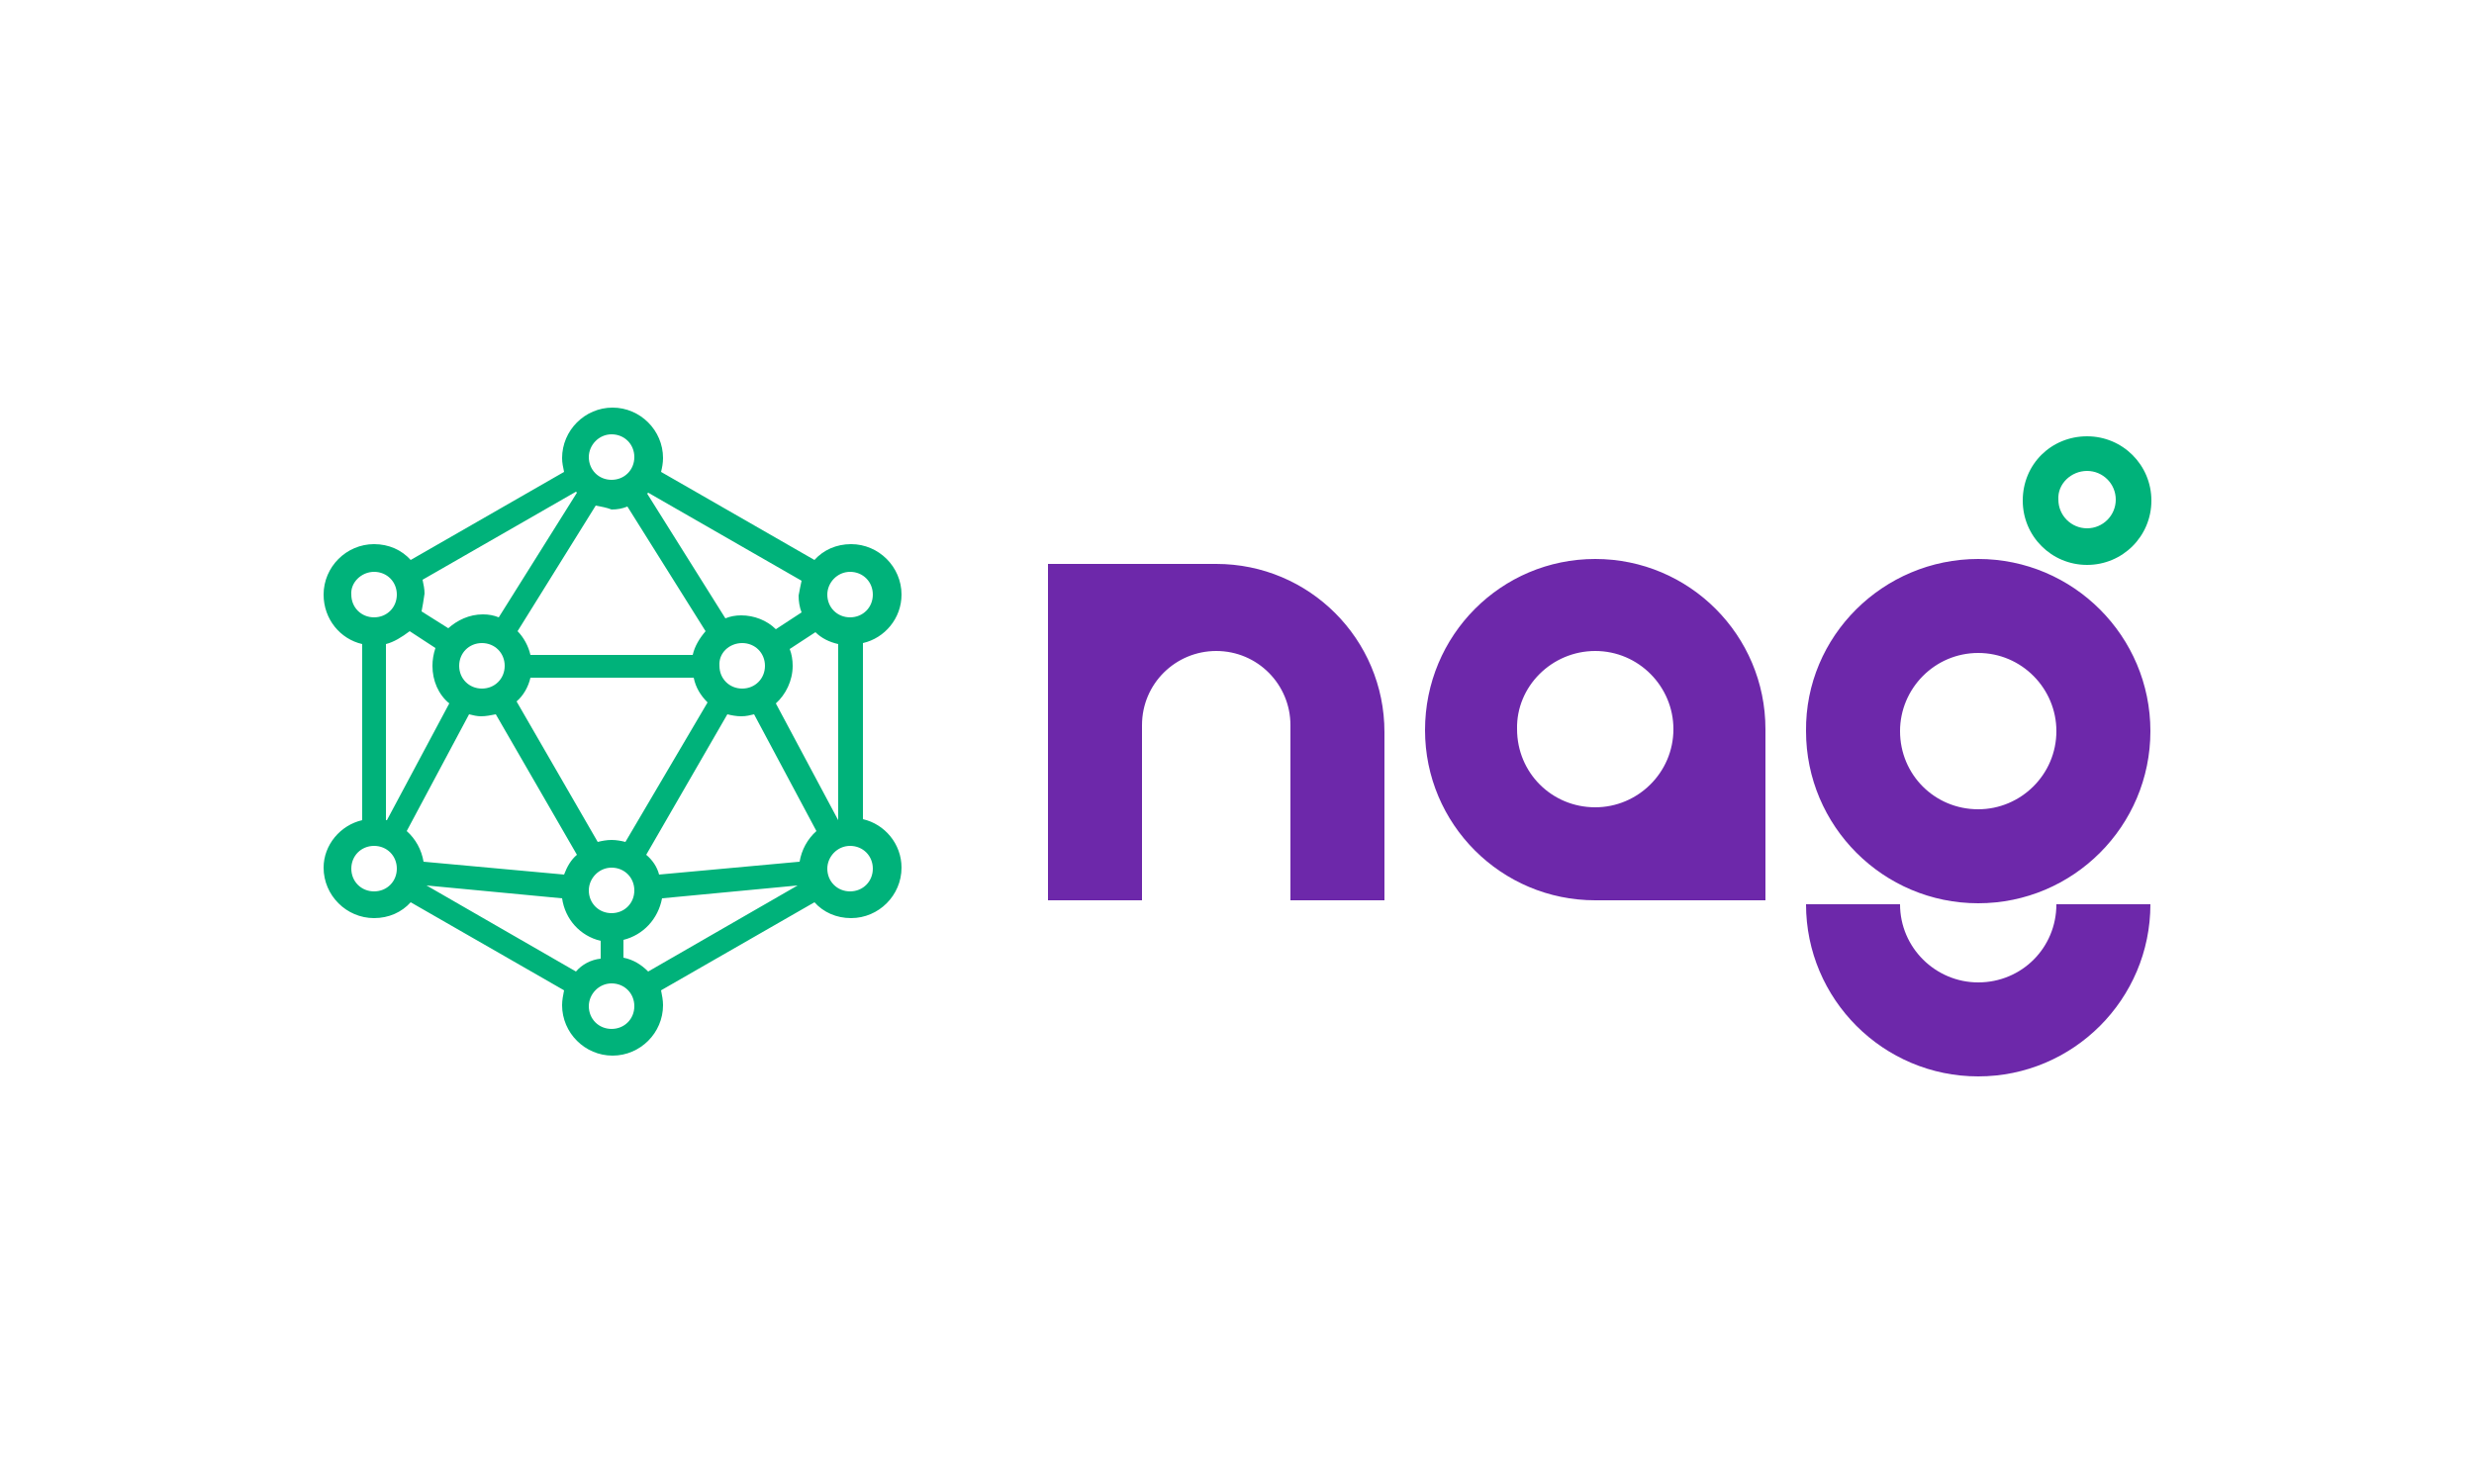 <?xml version="1.0" encoding="UTF-8"?> <!-- Generator: Adobe Illustrator 27.6.1, SVG Export Plug-In . SVG Version: 6.00 Build 0) --> <svg xmlns="http://www.w3.org/2000/svg" xmlns:xlink="http://www.w3.org/1999/xlink" id="Слой_1" x="0px" y="0px" viewBox="0 0 250 150" style="enable-background:new 0 0 250 150;" xml:space="preserve"> <style type="text/css"> .st0{fill-rule:evenodd;clip-rule:evenodd;fill:#FFFFFF;} .st1{fill-rule:evenodd;clip-rule:evenodd;fill:#6D28AA;} .st2{fill-rule:evenodd;clip-rule:evenodd;fill:#00B27A;} .st3{fill:#00B27A;} </style> <rect class="st0" width="250" height="150"></rect> <g> <path class="st1" d="M105.9,57h17c9.4,0,17,7.6,17,17v17h-9.5V73.3c0-4.1-3.3-7.5-7.5-7.5c-4.1,0-7.5,3.3-7.5,7.5V91h-9.5L105.9,57 z M161.2,65.8c4.4,0,7.9,3.6,7.9,7.9c0,4.4-3.6,7.9-7.9,7.9c-4.4,0-7.9-3.5-7.9-7.9C153.2,69.4,156.8,65.8,161.2,65.8z M161.2,56.5 c9.5,0,17.2,7.7,17.2,17.2V91h-17.2c-9.5,0-17.2-7.7-17.2-17.2C144,64.2,151.7,56.5,161.2,56.5z M199.9,56.5 c9.6,0,17.4,7.8,17.4,17.4c0,9.6-7.8,17.4-17.4,17.4c-9.6,0-17.4-7.8-17.4-17.4C182.4,64.3,190.3,56.5,199.9,56.5z M199.9,66 c4.4,0,7.9,3.6,7.9,7.9c0,4.4-3.6,7.9-7.9,7.9c-4.4,0-7.9-3.5-7.9-7.9C192,69.6,195.5,66,199.9,66z M217.3,91.4 c0,9.6-7.8,17.4-17.4,17.4c-9.6,0-17.4-7.8-17.4-17.4h9.5c0,4.4,3.6,7.9,7.9,7.9c4.4,0,7.9-3.5,7.9-7.9H217.3z"></path> <path class="st2" d="M210.9,44.1c3.6,0,6.5,2.9,6.5,6.5c0,3.6-2.9,6.5-6.5,6.5c-3.6,0-6.5-2.9-6.5-6.5 C204.4,46.9,207.3,44.1,210.9,44.1 M210.9,47.6c1.6,0,2.9,1.3,2.9,2.9c0,1.6-1.3,2.9-2.9,2.9c-1.6,0-2.9-1.3-2.9-2.9 C207.9,48.9,209.3,47.6,210.9,47.6z"></path> <path class="st2" d="M61.8,43.9c1.3,0,2.3,1,2.3,2.3c0,1.3-1,2.3-2.3,2.3c-1.3,0-2.3-1-2.3-2.3C59.5,45,60.5,43.9,61.8,43.9 M37.8,57.8c1.3,0,2.3,1,2.3,2.3c0,1.3-1,2.3-2.3,2.3c-1.3,0-2.3-1-2.3-2.3C35.4,58.9,36.5,57.8,37.8,57.8z M37.8,85.5 c1.3,0,2.3,1,2.3,2.3c0,1.3-1,2.3-2.3,2.3c-1.3,0-2.3-1-2.3-2.3C35.5,86.5,36.5,85.5,37.8,85.5z M61.8,99.4c1.3,0,2.3,1,2.3,2.3 c0,1.3-1,2.3-2.3,2.3c-1.3,0-2.3-1-2.3-2.3C59.5,100.5,60.5,99.4,61.8,99.4z M85.9,85.5c1.3,0,2.3,1,2.3,2.3c0,1.3-1,2.3-2.3,2.3 c-1.3,0-2.3-1-2.3-2.3C83.6,86.6,84.6,85.5,85.9,85.5z M61.8,87.7c1.3,0,2.3,1,2.3,2.3c0,1.3-1,2.3-2.3,2.3c-1.3,0-2.3-1-2.3-2.3 C59.5,88.8,60.5,87.7,61.8,87.7z M48.7,65c1.3,0,2.3,1,2.3,2.3c0,1.3-1,2.3-2.3,2.3c-1.3,0-2.3-1-2.3-2.3C46.4,66,47.4,65,48.7,65z M75,65c1.3,0,2.3,1,2.3,2.3c0,1.3-1,2.3-2.3,2.3c-1.3,0-2.3-1-2.3-2.3C72.6,66,73.7,65,75,65z M81,58.7L81,58.7l-15.5-8.9v0 l-0.1,0.1l7.9,12.6v0c0.5-0.2,1-0.3,1.6-0.3c1.3,0,2.6,0.5,3.5,1.4l2.6-1.7h0c-0.2-0.5-0.3-1.1-0.3-1.7 C80.8,59.6,80.9,59.2,81,58.7z M60.2,51.1l-7.9,12.7c0.6,0.6,1.1,1.5,1.3,2.4v0H70c0.2-0.9,0.7-1.7,1.3-2.4l-7.9-12.6v0 c-0.5,0.2-1,0.3-1.6,0.3C61.3,51.3,60.7,51.2,60.2,51.1z M66.6,88.4l14.2-1.3v0c0.2-1.2,0.8-2.3,1.7-3.1h0l-6.3-11.8 c-0.4,0.1-0.8,0.2-1.3,0.2c-0.5,0-1-0.1-1.4-0.2l-8.2,14.2C65.9,86.9,66.4,87.6,66.6,88.4z M42.6,61.8l2.7,1.7v0 c0.9-0.8,2.1-1.4,3.5-1.4c0.6,0,1.1,0.1,1.6,0.3l0,0l7.9-12.6l-0.1-0.1l-15.5,8.9c0.1,0.5,0.2,0.9,0.2,1.4 C42.8,60.7,42.7,61.3,42.6,61.8L42.6,61.8z M52.2,70.9l8.2,14.2c0.4-0.1,0.9-0.2,1.4-0.2c0.5,0,1,0.1,1.4,0.2L71.5,71h0 c-0.7-0.7-1.2-1.5-1.4-2.5H53.6v0C53.4,69.4,52.9,70.3,52.2,70.9L52.2,70.9z M47.4,72.2L41.1,84h0c0.9,0.8,1.5,1.9,1.7,3.1L57,88.4 v0c0.3-0.8,0.7-1.5,1.3-2l-8.2-14.2c-0.5,0.1-1,0.2-1.5,0.2C48.2,72.4,47.8,72.3,47.4,72.2L47.4,72.2z M65.5,98.2l15.1-8.7 l-13.7,1.3C66.5,92.9,65,94.5,63,95l0,1.8C64,97,64.8,97.5,65.5,98.2z M58.2,98.2l-15.1-8.7l13.7,1.3v0c0.3,2.1,1.8,3.8,3.9,4.3 l0,1.8C59.7,97,58.8,97.5,58.2,98.2z M84.7,82.9V65.1c-0.9-0.2-1.7-0.6-2.3-1.2v0l-2.6,1.7c0.2,0.5,0.3,1.1,0.3,1.7 c0,1.5-0.7,2.9-1.7,3.8L84.7,82.9L84.7,82.9z M39,65.1v17.8l0.1,0l6.3-11.8l0,0c-1.1-0.9-1.7-2.3-1.7-3.8c0-0.6,0.1-1.2,0.3-1.8 l-2.6-1.7C40.6,64.4,39.8,64.9,39,65.1z M36.6,82.9V65.1c-2.2-0.5-3.9-2.5-3.9-5c0-2.8,2.3-5.1,5.1-5.1c1.5,0,2.8,0.6,3.7,1.6v0 l15.5-8.9c-0.1-0.5-0.2-0.9-0.2-1.4c0-2.8,2.3-5.1,5.1-5.1c2.8,0,5.1,2.3,5.1,5.1c0,0.5-0.1,1-0.2,1.4l15.5,8.9 c0.9-1,2.2-1.6,3.7-1.6c2.8,0,5.1,2.3,5.1,5.1c0,2.4-1.7,4.4-3.9,4.9v17.8c2.2,0.5,3.9,2.5,3.9,4.9c0,2.8-2.3,5.1-5.1,5.1 c-1.5,0-2.8-0.6-3.7-1.6v0l-15.5,8.9c0.1,0.5,0.2,1,0.2,1.5c0,2.8-2.3,5.1-5.1,5.1c-2.8,0-5.1-2.3-5.1-5.1c0-0.5,0.1-1,0.2-1.5 l-15.5-8.9c-0.9,1-2.2,1.6-3.7,1.6c-2.8,0-5.1-2.3-5.1-5.1C32.7,85.4,34.4,83.4,36.6,82.9L36.6,82.9z M85.9,57.8 c1.3,0,2.3,1,2.3,2.3c0,1.3-1,2.3-2.3,2.3c-1.3,0-2.3-1-2.3-2.3C83.6,58.9,84.6,57.8,85.9,57.8z"></path> </g> </svg> 